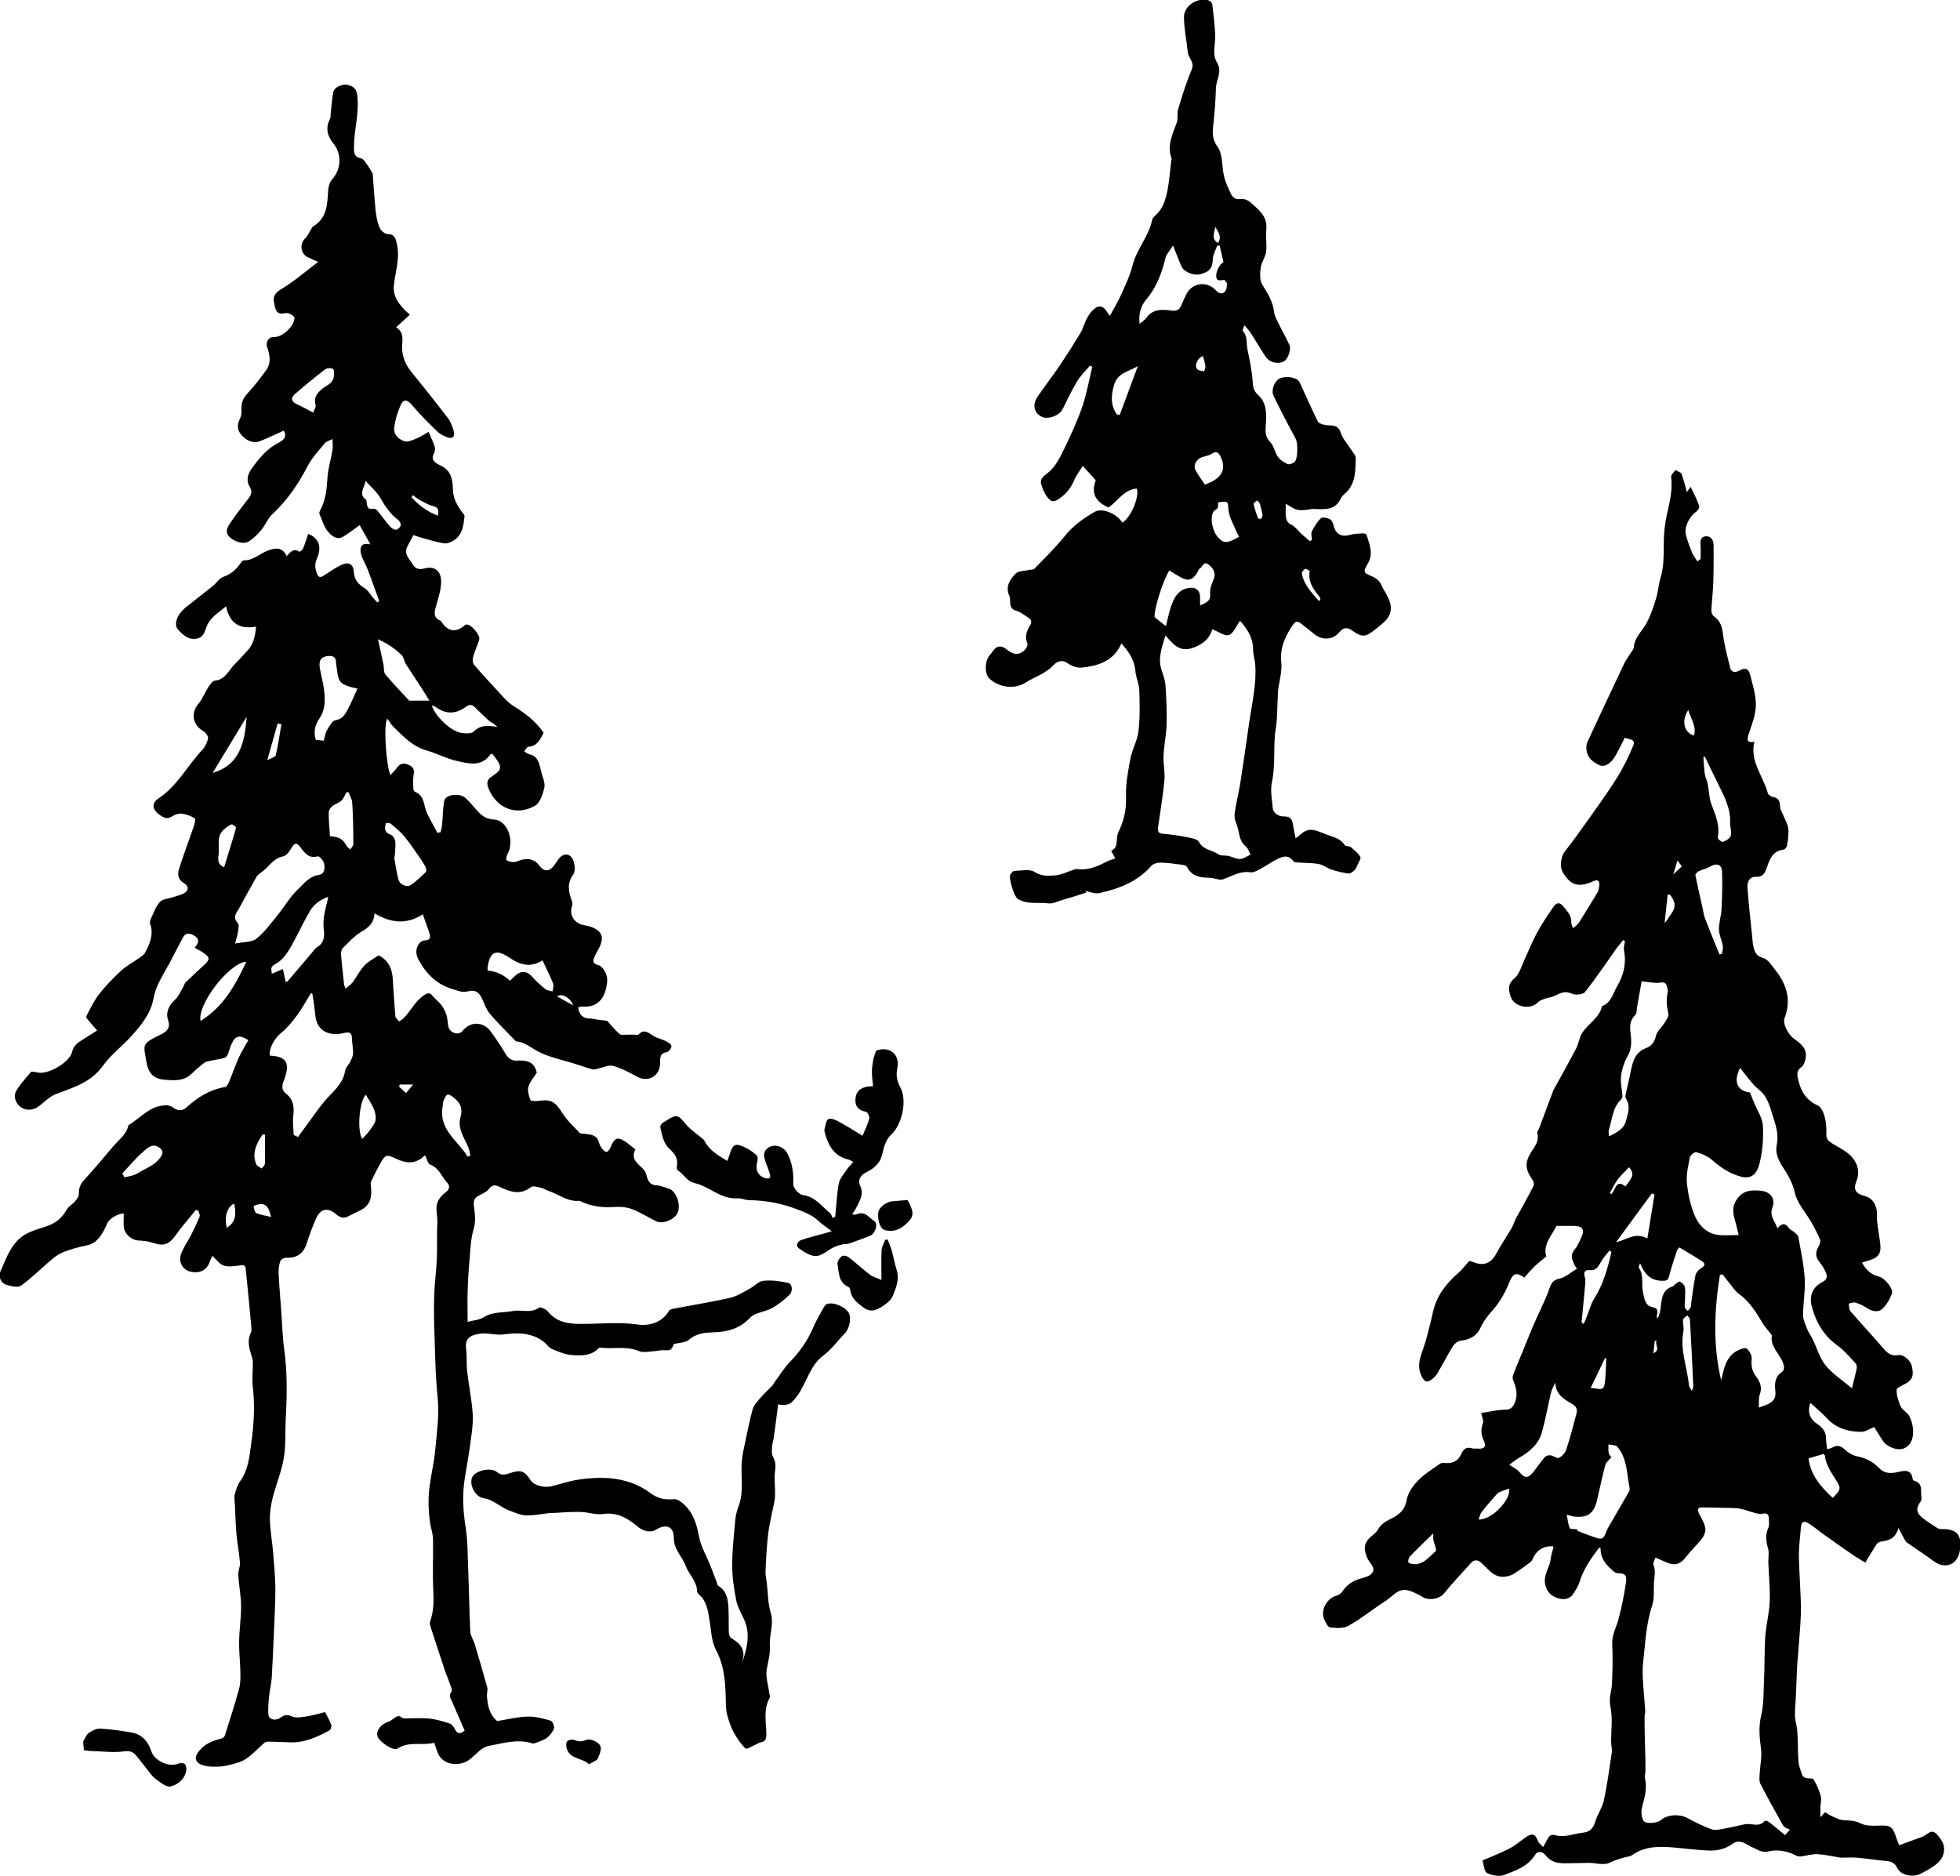 <?xml version="1.0" encoding="UTF-8"?><svg id="_レイヤー_2" xmlns="http://www.w3.org/2000/svg" width="140" height="134" viewBox="0 0 140 134"><defs><style>.cls-1{stroke-width:0px;}</style></defs><g id="_コンテンツ"><path class="cls-1" d="M35.52,122.94c.7-.11,1.43-.3,2.17-.32.54-.02,1.11.14,1.64.29.13.04.29.38.24.54-.07.25-.27.48-.47.66-.18.16-.44.24-.67.33-.13.05-.3.13-.42.09-1.06-.33-2.1,0-3.12.19-.48.09-.88.59-1.3.93-.74.59-1.81.42-2.21-.22-.16-.26-.23-.58-.36-.94-.85.23-1.79-.14-2.63.42-.29.19-1.31-.49-1.43-.89-.11-.38.24-.85.75-1.02.14-.05.27-.13.39-.22.19-.14.37-.31.61-.08.04.04.12.05.19.05.58,0,1.16-.04,1.74.01.51.05,1.01.2,1.49.36.16.05.29.26.38.43.16.3.33.35.68.07-.29-.67-.6-1.36-.89-2.05-.1-.23-.29-.44-.05-.73.08-.1-.06-.4-.13-.6-.1-.3-.23-.58-.33-.88-.35-1.06-.7-2.11-1.04-3.17-.04-.12-.06-.27-.02-.39.25-.71.26-1.43.22-2.18-.06-1.22,0-2.44-.02-3.65,0-.42-.17-.84-.22-1.27-.06-.46-.1-.93-.1-1.39,0-.46.04-.92.11-1.37.11-.79.3-1.58.37-2.38.11-1.24.3-2.47.17-3.74-.17-1.63-.18-3.28-.24-4.92-.03-.83-.03-1.67,0-2.5.03-.8.14-1.6.18-2.4.04-.89-.01-1.79.04-2.68.03-.55-.23-1.13.12-1.65.12-.17.25-.34.41-.45.3-.21.43-.46.17-.74-.4-.43-.58-1.06-1.22-1.29-.16-.06-.22-.4-.36-.67-.68.68-1.36.59-2.09.24-.67-.32-.75-.28-1.11.36-.24.42-.45.85-.66,1.29-.05.11-.01.26,0,.38.07.69-.03,1.3-.73,1.65-.32.16-.63.31-.95.47-.32.16-.57.03-.82-.18-.59-.5-1.1-.4-1.42.3-.26.59-.49,1.2-.68,1.81-.23.7-.71,1.05-1.44,1-.14,0-.39.11-.43.23-.1.27-.14.58-.13.88.04.82.11,1.63.17,2.45.08,1.02.1,2.05.24,3.07.22,1.63.19,3.25.1,4.88-.05.94.02,1.89-.14,2.81-.16.96-.55,1.87-.79,2.82-.13.52-.22,1.08-.2,1.61.02.78.17,1.55.23,2.33.07.85.15,1.71.16,2.57,0,.92-.05,1.85-.09,2.77-.05,1.2-.1,2.4-.17,3.6-.03.44-.15.87-.19,1.32-.04.43-.08.86-.05,1.29.02.35.5.49.84.24.29-.21.5-.26.85-.1.29.13.69.05,1.03,0,.46-.07.92-.21,1.33-.31.19.37.35.63.44.91.04.11-.03.35-.13.4-.89.48-1.81.9-2.86.85-.51-.02-1.01-.04-1.52-.05-.09,0-.2.03-.27.09-.44.38-.83.82-1.31,1.14-.35.24-.81.34-1.23.45-.35.09-.73.12-1.09.11-.3,0-.63-.04-.9-.16-.48-.22-.45-.58-.12-.98.43-.51.98-.73,1.59-.87.09-.02.21-.13.24-.21.35-1.11.71-2.22,1.02-3.35.1-.38.1-.79.09-1.19-.01-.71-.1-1.43-.09-2.14.01-.85.14-1.7.14-2.54,0-.76-.16-1.52-.2-2.28-.02-.28.15-.58.12-.86-.05-.68-.19-1.35-.25-2.03-.06-.7-.08-1.4-.11-2.1-.01-.25-.07-.51-.01-.74.09-.34.2-.69.4-.97.56-.79.65-1.72.77-2.63.19-1.34.28-2.69.12-4.05-.07-.6.01-1.22,0-1.83,0-.15-.06-.29-.1-.44-.16-.53-.32-1.06-.05-1.61.05-.1.06-.23.05-.35-.13-1.41-.26-2.83-.41-4.24-.04-.38-.34-.24-.59-.21-.34.03-.71.09-1.01-.03-.29-.11-.5-.43-.78-.68-.05.1-.14.27-.2.45-.21.59-.73.84-1.4.67-.5-.13-.83-.65-.65-1.22.16-.48.48-.9.71-1.35.22-.44.44-.9.63-1.36.04-.1-.05-.26-.08-.4-.06-.03-.12-.05-.18-.08-.49.61-1.02,1.2-1.47,1.84-.44.62-.84.78-1.57.53-.35-.12-.72-.16-1.09-.18-.47-.02-.99-.47-1.03-.98-.02-.31,0-.63,0-.94-.39-.02-1.02.35-1.17.68-.11.24-.22.49-.36.72-.27.43-.59.78-1.15.88-.54.1-1.07.26-1.58.45-.3.11-.59.3-.84.51-.75.63-1.44,1.33-2.23,1.9-.23.17-.73.05-1.07-.06-.4-.13-.56-.61-.42-.92.47-1.06.83-2.24,2.01-2.79.4-.19.84-.31,1.26-.45.64-.21,1.14-.58,1.47-1.2.12-.23.41-.37.59-.58.13-.16.29-.36.28-.54-.01-.4.1-.7.37-.99.72-.79,1.41-1.61,2.1-2.43.4-.47.94-.83,1.07-1.49.9-.54,1.59-1.47,2.78-1.42.15,0,.33.08.45.18.35.26.67.2.96-.07.78-.71,1.65-1.24,2.71-1.42.1-.02.21-.18.26-.3.25-.59.46-1.2.72-1.79.2-.44.46-.84.69-1.26-.65-.4-.93-.33-1.21.29-.11.24-.16.51-.27.75-.04.1-.15.21-.25.24-.41.1-.82.15-1.23.25-.14.03-.26.14-.38.24-.26.21-.51.43-.75.66-.54.51-1.21.45-1.87.4-.84-.06-1.2-.48-1.34-1.37-.17-1.12-.38-1.17,1-1.84.38-.18.78-.42.57-1.04-.19-.56.04-1.06.5-1.48.26-.24.4-.61.59-.92.06-.1.08-.23.16-.31.43-.41.86-.82,1.3-1.22.46-.42.46-.55-.06-.91-.17-.12-.37-.21-.6-.34.26-.29.42-.61-.04-.87-.29-.17-.58-.24-.78.12-.33.6-.63,1.21-.95,1.81-.28.52-.6,1.03-.85,1.57-.15.32-.25.68-.32,1.03-.22,1.09-.9,1.9-1.6,2.68-.65.71-1.45,1.31-2,2.08-.85,1.19-2.1,1.56-3.36,2.03-.48.18-.85.61-1.28.91-.67.47-1.56.11-1.66-.7-.03-.2.09-.45.21-.62.27-.39.59-.75.96-1.19.08,0,.28.02.47.06.72.18,2.29-.73,2.45-1.47.11-.49.47-.7.84-.93.34-.21.67-.42.95-.6-.24-.28-.49-.55-.72-.84-.04-.05-.08-.14-.05-.19.29-.53.54-1.1.91-1.57.47-.6,1.01-1.15,1.57-1.67.36-.33.81-.57,1.22-.86.18-.13.41-.25.5-.44.33-.64.63-1.3.35-2.06-.04-.11.02-.27.07-.38.19-.4.34-.85.63-1.17.19-.21.59-.23.89-.33.31-.11.65-.16.91-.34.29-.19.22-.5-.06-.66-.44-.25-.5-.63-.37-1.04.32-1,.69-1.98,1.03-2.97.07-.21.17-.59.1-.63-.28-.18-.62-.3-.95-.34-.21-.03-.48.07-.67.19-.29.18-.47.17-.78-.02-.61-.38-.78-.88-.18-1.27,1.34-.9,2.05-2.33,3.11-3.46.21-.22.37-.55.41-.85.02-.15-.21-.42-.39-.52-.72-.43-.84-1.28-.31-1.9.3-.35.46-.8.71-1.19.12-.19.3-.46.48-.48.77-.08.99-.77,1.44-1.2.31-.3.59-.64.89-.95.42-.45.55-1.01.61-1.71-1.12.2-1.88-.17-2.14-1.45-.57.48-1.14.79-1.39,1.44-.14.37-.22.79-.72.87-.6.1-.99-.27-1.33-.66-.26-.29-.13-.85.22-1.24.09-.1.18-.2.28-.29.67-.53,1.34-1.05,2-1.58.26-.21.46-.55.75-.65.57-.19.95-.56,1.26-1.03.04-.07.13-.14.2-.14.69,0,1.16-.51,1.76-.72.51-.18,1-.24,1.3.42.26-.32.5-.59.9-.32.03.02.24-.14.28-.26.14-.33.23-.68.35-1.02.74.3,1,.91.64,1.73-.17.39-.17.7-.02,1.09.13.34.27.31.52.15.41-.26.8-.55,1.24-.75.52-.25.86-.04.89.54.03.58.36.87.8,1.15.22.14.36.42.54.63.1.12.22.24.33.36.05-.03.1-.06.14-.09-.28-.76-.54-1.52-.83-2.27-.15-.4-.41-.77-.49-1.18-.06-.32-.04-.78.69-.6-.32-.57-.56-1-.77-1.38-.44.31-.79.59-1.17.82-.46.28-.85-.07-1.09-.35-.29-.34-.42-.83-.61-1.26-.03-.06,0-.17.03-.23.41-.74.49-1.54.54-2.37.04-.66.25-1.31.36-1.97.04-.22,0-.45,0-.79-.25.13-.46.18-.57.32-.42.52-.9,1.02-1.2,1.6-.67,1.29-1.46,2.46-2.54,3.46-.32.3-.49.76-.77,1.11-.24.29-.53.57-.84.79-.37.26-.95.12-1.39-.24-.39-.33-.23-.69-.03-.99.37-.56.78-1.08,1.19-1.61.25-.32.51-.59.22-1.06-.24-.39-.14-.85.13-1.23.53-.74,1.08-1.44,1.92-1.87.35-.18.67-.43.4-.88-.58.26-1.13.52-1.69.75-.47.19-1-.01-1.4-.52-.26-.34-.23-.7-.04-1.08.09-.18.12-.41.11-.61-.03-.46.08-.83.41-1.18.49-.52.92-1.09,1.34-1.66.38-.52.28-1.11.08-1.67-.13-.36.13-.75.5-.72.56.05,1.48-.8,1.45-1.37,0-.1-.18-.21-.3-.27-.11-.06-.26-.09-.38-.06-.69.16-.7-.4-.78-.78-.09-.41.09-.68.52-.94.89-.53,1.69-1.23,2.63-1.94-.31-.14-.47-.22-.64-.29-.6-.22-.73-.97-.27-1.41.17-.16.26-.4.39-.6.05-.08.09-.19.17-.24,1.01-.6,1.01-1.61,1.07-2.6.02-.27.12-.59.3-.78.63-.71.69-1.77.08-2.53-.44-.54-.59-1.11-.25-1.77.06-.11.03-.25.05-.38.06-.51.09-1.03.19-1.54.07-.35.69-.63,1.09-.49.34.11.56.24.62.75.15,1.26-.24,2.46-.24,3.7,0,.38.02.69.5.78.16.03.3.25.41.4.17.23.3.48.43.69.07.88.12,1.78.21,2.67.04.41.13.83.29,1.21.09.2.37.44.57.44.54,0,.58.39.66.73.23,1.01-.12,1.97-.22,2.96-.08.79.41,1.38.95,1.9.03.03.08.06.2.16-.33.31-.64.59-.99.91.48.29.48.68.44,1.17-.07.73.16,1.42.65,2.01.89,1.1,1.77,2.2,2.63,3.33.21.27.32.63.41.96.09.34-.13.52-.46.39-.26-.1-.53-.23-.73-.42-.61-.59-1.21-1.19-1.76-1.84-.42-.49-.67-.52-.91.09-.19.46-.33.95-.4,1.44-.08.52.3.87.73,1.01.24.08.59-.09.86-.2.3-.12.57-.31.86-.47.13.31.22.48.29.66.11.29.27.54.09.89-.29.54.25.73.55.89.72.37.79,1.02.81,1.67.01.65.31,1.15.67,1.64.07.09.17.19.16.28-.07.62-.13,1.26-.69,1.67-.21.15-.52.3-.76.26-.57-.08-1.13-.27-1.69-.42-.17-.05-.34-.11-.51-.17-.16.29-.29.55-.42.79-.31.56.14.91.37,1.31.19.32.46.39.86.28.79-.21,1.3.26,1.14,1.34-.07.51-.24,1.01-.38,1.51-.1.38-.09.7.34.88.03.01.06.04.08.06.47.75,1.04.82,1.7.26.03-.03.09-.04.14-.04.31,0,.96.77.87,1.07-.13.43-.32.83-.44,1.26-.05.17-.03.43.08.55.48.58.99,1.12,1.5,1.67.23.26.46.52.71.77.2.2.42.4.66.54.8.5,1.54,1.06,2.09,1.87-.24.47-.44.95-1.08,1-.11,0-.21.22-.31.33.11.07.22.17.35.2.57.14.69.46.87,1.26.09.38.3.79.22,1.13-.1.46-.3,1.08-.65,1.29-1.36.78-2.79.18-3.35-1.27-.12-.3-.11-.6.22-.79.09-.05.16-.13.24-.18.46-.26.47-.6.18-.99-.12-.16-.24-.32-.34-.46-.07,0-.13,0-.14.01-.65.95-1.58.67-2.43.48-.74-.17-1.42-.54-2.16-.75-1.01-.29-1.68-1.03-2.39-1.73-.15-.15-.26-.35-.39-.53-.3.36-.09,3.28.21,4.03.18-.2.36-.37.5-.56.22-.31.49-.31.8-.18.29.13.44.31.37.67-.06.33-.04.67-.03,1,0,.09.05.23.12.26.7.27.61.98.85,1.5.23.49.5.95.75,1.43.08-.01.15-.03.23-.04.04-.19.09-.38.11-.57.05-.56.05-1.13.15-1.68.08-.44,1.07-.58,1.49-.22.25.22.47.48.69.73.37.43.69.8,1.38.83.95.05,1.48,1.52.97,2.44-.08.14-.14.42-.08.46.14.1.36.15.54.14.21-.02.41-.14.63-.18.49-.11.89.04,1.19.45.3.42.69.42,1,.02.12-.16.23-.33.35-.49.32-.46.85-.46,1.05.07.12.3.17.78.01,1.01-.48.66-.34,1.27-.09,1.93.04.09.03.22,0,.32-.22.63.14,1.24.82,1.37.26.05.53.1.76.22.53.26.67.65.45,1.2-.1.26-.27.5-.39.76-.13.29-.25.56.23.68.37.09.69.72.64,1.19-.1.94-.5,1.88-1.78,1.77-.09,0-.19.03-.29.05.05.52.35.81.8.8.16,0,.32.05.49.07.27.04.55.07.78.1.27.29.55.65.88.94.11.1.37.04.56.05.16,0,.31,0,.47,0,.11,0,.27.04.33-.01.39-.42.69-.14,1.03.08.28.18.62.24.92.39.16.08.4.24.4.36,0,.15-.2.41-.34.43-.52.08-.47.46-.47.79-.02.92-.84,1.39-1.65.96-.55-.3-1.11-.61-1.71-.77-.32-.09-.73.12-1.09.2-.12.02-.25.08-.36.05-.44-.12-.87-.27-1.31-.41-.89-.28-1.84-.46-2.65-.9-.49-.26-.9-.64-1.49-.69-.05,0-.11-.08-.15-.12-.59-.61-1.19-1.2-1.74-1.84-.23-.27-.37-.63-.51-.96-.2-.48-.45-.82-1.05-.66-.42.12-.79-.06-1.18-.18-1.12-.34-1.85-1.12-2.38-2.1-.19-.36-.22-.82.1-1.18.08-.09.21-.17.32-.17.43,0,.48-.22.36-.56-.14-.41-.29-.82-.46-1.31-1.15.75-2.28.63-3.45-.07-.04.73-.45,1.03-.96,1.33-.49.29-.89.75-1.31,1.16-.1.1-.13.31-.12.46.05.7.14,1.4.21,2.09,0,.08.05.16.11.34.21-.18.4-.3.52-.47.29-.39.5-.84.83-1.18.29-.31.7-.51,1.02-.73,1.15.61.97,1.66,1.06,2.6.05.58.07,1.17.13,1.75.02.13.17.25.27.38.11-.09.24-.16.34-.26.51-.52.81-1.22,1.47-1.64.31-.2.42-.12.61.1.19.23.44.41.61.64.16.22.28.47.36.73.08.27.06.57.14.84.13.43.73.59.99.27.61-.76,1.54-.64,2.02.03.37.51.73,1.04,1.05,1.58.19.32.43.52.8.5.65-.02,1.25,0,1.44.87-.17.27-.47.6-.59.98-.09.28.02.66.13.96.03.08.37.1.56.07.92-.14,1.21.05,1.72.86.33.53.81.96,1.24,1.42.07.07.24.05.36.07.43.05.88.07,1.02.62.04.14.11.29.2.41.09.11.22.26.34.26.09,0,.23-.17.28-.3.13-.33.31-.73.67-.63.4.12.73.48,1.09.73.01,0,.02.04.01.05-.35.71.24,1.01.61,1.42.11.12.17.29.21.45.09.37.24.64.69.67.31.02.61.15.9.24.51.16.86,1.11.63,1.7-.2.5-1.06.86-1.54.63-.57-.28-1.11-.63-1.7-.86-.36-.14-.78-.19-1.17-.17-.9.07-1.75-.01-2.57-.42-.01,0-.03-.02-.05-.01-.84.07-1.48-.47-2.22-.72-.17-.06-.33-.17-.5-.21-.24-.05-.59-.17-.74-.05-.78.62-1.53.31-2.26-.03-.35-.16-.52-.12-.75.17-.17.21-.45.33-.7.46-.32.17-.41.34-.36.75.07.53.15,1.07-.02,1.65-.22.72-.23,1.51-.3,2.28-.07.75-.11,1.5-.13,2.25-.02.65,0,1.3,0,2.09.43-.11.84-.13,1.14-.32.66-.42,1.4-.32,2.1-.45.61-.12,1.26.19,1.86-.24.1-.07.51.11.64.28.63.77,1.45.88,2.37.88,1.34,0,2.67-.15,4.03.04.82.12,1.73-.11,2.25-.98.06-.11.28-.14.44-.17,1.3-.25,2.62-.46,3.91-.75.48-.11.92-.39,1.36-.63.35-.18.67-.55,1.03-.59.58-.06,1.19.02,1.76.15.31.07.36.6.09.86-.36.34-.75.66-1.18.91-.37.21-.81.29-1.22.45-.17.07-.33.18-.45.31-.65.69-1.48.95-2.39.99-.69.03-1.35.04-1.93.54-.24.21-.67.2-1.08.31-.19.46-.19.46-.85.44-.16,0-.33.05-.49.06-.39.02-.83.14-1.16,0-.9-.38-1.83-.13-2.73-.24-.05,0-.12,0-.14.03-.52.56-1.22.54-1.87.5-.5-.03-1-.24-1.47-.44-.23-.1-.38-.36-.59-.52-.87-.66-1.85-.65-2.88-.52-.44.06-.9-.06-1.34-.07-.21,0-.43.03-.64.08-.51.12-.75.42-.68.99.07.55.02,1.11.08,1.65.11.99.32,1.98.39,2.97.05.65-.05,1.33-.14,1.98-.11.89-.28,1.77-.42,2.66-.19,1.18-.13,2.34.06,3.53.15.97.14,1.97.18,2.95.06,1.49.08,2.99.15,4.48.01.3.22.58.31.88.31,1.03.61,2.06.9,3.1.05.2-.03.43-.02.64.05.65.16,1.29.72,1.77ZM22.32,71.01s-.07-.05-.1-.08c-.34.54-.64,1.11-1.02,1.62-.34.46-.72.92-1.16,1.27-.42.34-.85,1.07-.76,1.59,1.14.04,1.43.49,1.07,1.57-.13.37-.37.79.09,1.15.5.39.59.92.51,1.54-.06.46.01.93.03,1.4.1.05.2.1.3.15.2-.27.39-.53.59-.8.44-.59.85-1.21,1.32-1.77.57-.67,1.32-1.2,1.46-2.16.03-.23.26-.42.37-.65.09-.19.19-.4.2-.6.01-.35-.07-.7-.08-1.05,0-.41-.15-.5-.56-.4-1.04.26-1.94-.13-2.05-1.22-.05-.52-.14-1.04-.21-1.56ZM16.8,67.4c.59-.12,1.18-.08,1.52-.35.59-.47,1.05-1.12,1.54-1.72.47-.58.85-1.26,1.39-1.77.44-.41.81-.95,1.51-1.06.46-.07.46-.51.38-.85-.05-.19-.34-.51-.45-.48-.67.19-.95-.29-1.26-.68-.25-.32-.39-.27-.59.05-.15.25-.37.59-.61.63-.74.14-1.05.81-1.6,1.17-.12.08-.25.19-.32.31-.42.74-.82,1.49-1.23,2.23-.18.33-.5.62-.1,1.05.12.12.04.45.01.68-.03.21-.1.41-.2.79ZM20.41,70.14c.05-.02.12-.02.14-.05.61-.71,1.21-1.42,1.81-2.13.09-.1.16-.23.27-.29.5-.29.57-.73.5-1.26-.04-.31-.03-.63.01-.94.07-.44.19-.87.31-1.41-.62.22-1.05.57-1.32,1.03-.52.89-.94,1.85-1.47,2.74-.24.4-.58.82-.97,1.02-.46.23-.27.44-.28.71.33-.14.57-.24.8-.34.06.29.12.58.19.92ZM22.55,52.85c.18.02.35.03.58.06.07-.26.1-.53.23-.75.16-.27.37-.68.6-.71.52-.08.69-.43.88-.78.25-.47.46-.97.69-1.48-1.2-.26-1.36-.42-1.46-1.36-.02-.18-.07-.36-.07-.55-.01-.37-.25-.44-.55-.42-.49.04-.69.29-.61.83.08.51.23,1.02.3,1.53.09.71.12,1.44-.31,2.08-.32.47-.46.96-.27,1.56ZM27,45.66c.15.69.27,1.25.39,1.81.05.24,0,.55.14.71.57.68,1.2,1.33,1.7,1.87h1.44c-.21-.34-.41-.68-.63-1.01-.34-.53-.7-1.05-1.04-1.59-.13-.2-.15-.49-.31-.65-.26-.27-.58-.5-.89-.71-.22-.15-.47-.26-.8-.43ZM28.16,61.29c.08.43.16.99.3,1.54.09.35.59.58.88.39.39-.26.73-.6,1.07-.92.06-.05.04-.23,0-.33-.09-.2-.21-.38-.33-.56-.39-.56-.76-1.13-1.19-1.65-.28-.35-.65-.64-.99-.93-.07-.06-.33-.05-.34-.01-.05.14-.07.32-.04.47.02.1.13.22.23.26.59.21.5.7.48,1.16,0,.15-.03.3-.06.59ZM36.41,70.07c.14-.13.26-.24.38-.36.43-.41.85-.36,1.23.07.28.32.61.61.94.88.13.1.34.11.51.16.02-.19.1-.4.04-.56-.22-.55-.49-1.08-.76-1.66-.84.54-1.6.34-2.36-.19-.95-.65-1.41-.43-1.56.69-.01.08,0,.16,0,.23q.92.08,1.58.72ZM35.53,51.92c-.1-.08-.2-.17-.3-.24-.1-.07-.22-.12-.31-.2-.35-.32-.69-.66-1.04-.99-.21-.21-.4-.15-.62.01-.72.53-1.45.52-2.14,0-.07-.05-.17-.07-.28-.11.26.8,1.36,1.84,2.1,1.96.29.05.72.07.89-.09.51-.5,1.05-.44,1.7-.33ZM24.89,56.57c-.06.02-.11.04-.17.06-.28.6-.29.58-.88.88-.17.09-.36.34-.36.52-.01.57.06,1.15.09,1.71.64.02.96.23,1.18.67.05.11.18.18.27.27.08-.13.22-.26.22-.39,0-.98-.02-1.97-.08-2.95-.02-.27-.18-.52-.28-.78ZM17.59,68.7c-1.23.08-3.53,3.08-3.26,4.23,1.37-.88,2.23-1.99,3.26-4.23ZM22.37,29.47c.05-.15.22-.38.17-.55-.14-.51.09-.81.44-1.12.31-.27.8-.38.86-.89.02-.19.05-.47-.05-.55-.11-.09-.43-.08-.56.02-.72.55-1.43,1.13-2.12,1.73-.39.33-.31.59.17.8.34.15.66.34,1.08.56ZM33.39,82.62c.07-.02.14-.05.21-.07-.05-.19-.07-.39-.14-.57-.29-.7-.8-1.36-.57-2.17.17-.59.02-1.01-.43-1.36-.15-.12-.36-.3-.49-.26-.13.04-.22.3-.3.48-.05.1-.03.23-.05.35-.31,1.67,1.08,2.45,1.78,3.6ZM26.11,34.36c-.11.55-.51.94.03,1.33.05.03.04.15.05.23.04.27.09.5.46.42.09-.02.24.05.3.13.3.37.58.76.89,1.12.1.12.29.25.43.25.12,0,.31-.17.35-.3.03-.11-.07-.32-.18-.4-.57-.42-.93-.98-1.28-1.58-.24-.42-.63-.74-1.04-1.2ZM8.74,83.81c.05.1.09.19.14.29.22-.05.45-.08.67-.16.18-.06.35-.17.52-.27.51-.28,1.05-.5,1.4-1.01.2-.29.19-.51-.13-.71-.48-.3-.82.07-1.09.3-.55.47-1.01,1.04-1.51,1.56ZM17.62,51.2c-.81,1.34-1.63,2.68-2.43,4.01,1.99-.58,2.29-2.24,2.43-4.01ZM25.87,81.36c.18-.2.36-.36.49-.55.18-.27.45-.55.47-.84.06-.68-.37-1.2-.7-1.77-.48.47-.63,2.59-.26,3.16ZM16.01,61.95c.28-.92.58-1.86.85-2.81.02-.06-.25-.28-.32-.25-.21.08-.4.23-.57.39-.5.45-.31,1.05-.34,1.6-.02.38-.2.81.37,1.07ZM18.93,81.05c-.06,0-.11-.01-.17-.02-.43.65-.79,1.32-.46,2.13.05.13.25.21.39.31.08-.11.22-.22.23-.33.02-.7.01-1.39.01-2.09ZM20.09,51.72l-.26-.04c-.24.86-.49,1.72-.74,2.62.24-.13.57-.21.61-.36.18-.73.27-1.48.4-2.22ZM19.36,86.93c-.13-.51-.25-1-.86-.91-.14.02-.38.12-.38.16.02.17.08.43.2.48.33.14.69.18,1.04.27ZM16.73,85.97c-.53.27-.72.96-.53,1.74.57-.38.71-.81.53-1.74ZM31.29,36.84c.06-.39.02-.6-.36-.69-.33-.08-.64-.27-.94-.43-.18-.09-.33-.23-.49-.35-.04.05-.07.1-.11.15.52.55,1.09,1.03,1.91,1.32ZM29.51,77.47h-.96c-.01.05-.03.11-.04.16.16.15.32.3.49.45.17-.2.29-.35.51-.61ZM39.79,71.18c.39.22.75.41,1.15.63-.21-.56-.84-.89-1.15-.63Z"/><path class="cls-1" d="M116.07,52.67c-.2.4-.38.77-.58,1.13-.12.22-.25.45-.43.62-.44.41-.75.38-1.34-.09-.38-.3-.52-.94-.32-1.36.86-1.84,1.72-3.69,2.59-5.52.14-.3.35-.57.52-.85.07-.11.18-.23.19-.35.05-.67.52-1.1.84-1.62.33-.56.54-1.21.74-1.84.16-.49.18-1.02.33-1.51.25-.82.22-1.64.23-2.48,0-.69.08-1.4.23-2.07.2-.88.41-1.74.3-2.66-.02-.15.2-.33.31-.5.15.1.38.16.43.29.16.4.25.83.38,1.29.08-.11.16-.23.27-.38.23.48.45.91.61,1.37.04.11-.1.35-.23.43-.45.29-.86,1.09-.72,1.62.11.44.27.86.44,1.28.09.22.25.42.38.63.08-.06.16-.11.23-.17,0-.31.02-.62,0-.92-.03-.32-.03-.66.35-.7.38-.04.57.26.58.62,0,.87.01,1.73-.02,2.6-.02.7-.11,1.4-.14,2.1,0,.14.08.34.2.41.47.33.58.79.64,1.33.1.78.31,1.54.5,2.31.11.46.49.32.73.19.44-.24.61,0,.7.33.18.72.42,1.45.41,2.17-.01.68-.28,1.36-.5,2.03-.13.4-.2.68.39.59-.33,1.42.64,2.45.96,3.66.03.12.24.26.38.28.41.07.49.33.5.69,0,.19.13.38.21.57.13.33.33.66.37,1,.05.39-.02.8-.08,1.19-.02.12-.15.3-.25.31-.85.1-1.02.79-1.25,1.42-.13.34-.29.53-.69.52-.52-.02-.67.39-.64.78.08,1.18.22,2.35.34,3.53.02.22.03.44.08.65.09.39.18.7.7.84.35.09.62.56.89.89.8,1.02,1.13,2.13.64,3.4-.15.39.24,1.2.74,1.53.74.5.93.95.68,1.64-.04.12-.11.26-.21.33-.39.27-.32.59-.22.98.2.81.58,1.41,1.39,1.77.24.11.41.52.49.82.1.38.13.79.11,1.19-.02.42.2.57.52.76.48.28,1.02.55,1.36.97.35.43.53,1.01.28,1.64-.26.65-.07.91.6,1.09.6.16.88.73.86,1.35-.02.57.11,1.15.19,1.72.06.47.18.98-.26,1.3-.27.2-.64.25-1,.38.27.51.65.88,1.24,1.01.36.08,1.02.86.9,1.19-.15.42-.4.86-.73,1.14-.28.23-.72.14-1.07-.1-.24-.17-.53-.29-.81-.38-.14-.04-.32.04-.48.07.04.18.01.42.12.54.76.88,1.56,1.73,2.32,2.62.3.35.56.61,1.09.52.39-.07.88.38.97.75.17.7.06,1.02-.44,1.29-.23.13-.64.3-.64.45,0,.4.13.83.3,1.19.13.27.5.42.62.69.17.36.28.79.26,1.18-.02.46-.17.94-.7,1.13-.44.16-1.19-.13-1.47-.57-.2-.32-.4-.64-.61-.97-.32.12-.62.34-.92.34-.96,0-1.83-.27-2.51-1.02-.34-.37-.74-.69-1.13-1.05-.23.67-.03,1.16.48,1.5.35.23.64.54.64,1.02,0,.25.05.5.08.8.16-.05.28-.08.39-.14.35-.19.6-.1.89.17.24.23.59.42.91.48.62.13,1.12.4,1.55.86.37.38.86.36,1.33.25.5-.12.94-.19,1.04.5,0,.04.05.11.09.12.68.17.46.75.53,1.19.02.09,0,.22-.05.29-.34.46-.33.79.1,1.15.33.28.71.5,1.07.74.09.06.22.1.33.09,1.1-.02,1.46.41,1.3,1.53-.11.79-.72,1.24-1.45.99-.34-.12-.63-.4-.94-.61-.47-.32-.94-.63-1.4-.96-.08-.06-.14-.17-.19-.27-.12-.21-.23-.43-.41-.76-.19.74-.68.9-1.24.97-.11.01-.24.08-.3.16-.28.43-.54.87-.83,1.34-.33-.21-.66-.39-.97-.61-.68-.47-1.35-.94-2.02-1.42-.34-.24-.66-.52-1.01-.74-.4-.26-.57-.15-.6.3-.04.6-.13,1.2-.14,1.81,0,.7.05,1.39.08,2.09.03.79.09,1.57.06,2.36-.05,1.14-.17,2.29-.25,3.43-.05.75-.06,1.51-.1,2.26-.02.49-.08.97-.07,1.45.01.38.15.75.17,1.13.05.72.03,1.44.08,2.16.03.32.16.64.27.96.03.09.15.18.25.2.19.06.5,0,.56.11.22.36.39.77.51,1.17.07.23,0,.5-.02.75,0,.23,0,.46,0,.78.15-.16.23-.25.34-.36.16.1.3.21.47.28.27.12.54.26.82.29.42.03.82.01,1.24.23.36.18.84.18,1.27.16.85-.04,1.02.05,1.28.87.06.19.14.37.21.53.55-.2,1.06-.39,1.58-.58.03-.01.07-.01.1-.03.24-.13.51-.39.72-.35.22.04.43.34.59.57.38.55.25,1.29-.35,1.75-.35.27-.74.49-1.14.69-.54.27-1.4.09-1.65-.43-.24-.51-.63-.47-1.03-.52-.63-.07-1.25-.16-1.88-.21-.33-.03-.66,0-1.14,0-.43-.07-1.02-.21-1.62-.25-.39-.02-.8.11-1.2.16-.11.01-.24,0-.34-.06-.64-.33-1.33-.46-2.02-.29-.42.1-.69-.12-1.03-.26-.47-.2-.94-.69-1.48-.3-.54.39-1.13.52-1.75.49-.83-.04-1.66-.15-2.49-.22-1.01-.08-2.02-.1-2.91.52-.07.05-.14.09-.22.11-.5.1-.97.24-1.45.47-.4.19-.98,0-1.48,0-.34,0-.68.02-1.02.02-.72-.01-1.48.16-2.04-.55-.18-.23-.54-.4-.76-.04-.52.83-1.39,1.12-2.22,1.44-.34.13-.87.03-1.22-.15-.2-.11-.22-.58-.32-.89.7-.3,1.34-.55,1.94-.86.41-.21.76-.53,1.14-.79.48-.33.69-.25.89.27.06.16.24.28.37.42.18-.32.28-.57.44-.77.06-.08.26-.13.37-.09.71.22,1.37-.1,2.05-.17.42-.04.7-.27.84-.73.15-.54.51-1.02.63-1.56.24-1.13.4-2.29.57-3.44.04-.24-.05-.5-.05-.75,0-.85.12-1.72-.05-2.53-.13-.61.09-1.09.11-1.63.05-.95.06-1.9.02-2.85-.03-.65.3-1.18.45-1.77.23-.85.4-1.72.53-2.6.09-.54-.08-.67-.6-.67-.08,0-.18-.05-.25-.11-.54-.44-.99-.94-.96-1.69-.05,0-.1-.03-.11-.02-.57.76-1.12,1.53-1.4,2.46-.09.28-.26.55-.42.8-.28.45-.73.48-1.16.33-.41-.14-.71-.38-.85-.89-.2-.74.32-1.28.38-1.93.03-.28.13-.54.2-.82-.02-.02-.05-.06-.07-.06q-1.03-.03-1.45.97s-.01.03-.02.05c-.05.12-1.28.96-1.4,1.01-.58.26-1.11.21-1.58-.22-.23-.21-.44-.44-.67-.65-.24-.21-.5-.2-.71.04-.66.72-1.32,1.44-1.94,2.19-.32.39-1.08.52-1.53.23-.29-.18-.6-.33-.93-.44-.77-.26-1.18.4-1.7.73-.9.58-1.73,1.26-2.66,1.78-.35.2-.88.16-1.31.11-.16-.02-.32-.37-.42-.6-.27-.64.21-1.5.88-1.66.16-.04.33-.17.43-.31.33-.51.8-.79,1.37-.94.13-.03.26-.07.38-.12.5-.2.59-.53.27-.94-.13-.17-.25-.36-.32-.56-.22-.62-.08-1.04.44-1.44.15-.12.31-.26.4-.42.19-.36.48-.54.85-.73.55-.27,1.06-.59,1.19-1.35.08-.5.43-1.02.8-1.4.45-.47,1.03-.82,1.57-1.21.09-.06.23-.09.33-.07.56.07.99-.12,1.21-.64.16-.38.38-.52.78-.4.12.04.27,0,.4.02.44.04.63-.14.44-.53-.21-.44-.25-.84-.07-1.3.06-.15-.06-.38-.13-.71.57-.09,1.13-.23,1.7-.24.38,0,.54-.15.68-.45.25-.55.15-1.07-.08-1.6-.05-.12-.07-.28-.03-.4.21-.57.45-1.13.69-1.7.26-.63.5-1.26.77-1.88.34-.78.72-1.54,1.04-2.33.17-.43.19-.87.81-1,.44-.09.83-.46,1.27-.72-.02-.02-.1-.09-.14-.18-.18-.37-.4-.73-.05-1.16.21-.25.35-.57.49-.88.27-.57.09-.83-.55-.83-.4,0-.8,0-1.22,0-.35.71-.99,1.33-.73,2.18-.29.25-.58.46-.83.71-.26.25-.5.53-.74.8-.58-.4-.81-.32-1.08.36-.3.77-.71,1.46-1.27,2.08-.3.33-.58.71-.76,1.11-.29.64-.78.88-1.43.96-.2.02-.44.2-.55.38-.4.64-.74,1.31-1.12,1.96-.1.17-.26.32-.41.43-.36.26-.51.16-.71-.22-.31-.62-.18-1.16.04-1.78.33-.92.55-1.88.77-2.83.26-1.18.96-2.04,1.84-2.81.25-.22.45-.49.74-.82.02,0,.19.03.33.09.7.28,1.23.07,1.59-.59.34-.63.74-1.22,1.1-1.83.12-.2.19-.42.28-.63.06-.12.12-.24.19-.35.37-.68.76-1.36,1.11-2.06.06-.11,0-.33-.09-.45-.51-.74-.55-1.23-.07-1.97.26-.41.57-.79.43-1.33-.03-.1.08-.25.13-.37.32-.85.64-1.71.96-2.56.02-.05.03-.1.05-.14.54-.99,1.1-1.97,1.62-2.97.19-.36.23-.8.45-1.14.42-.67,1.23-1.06,1.41-1.91.66-.23.77-.89,1.07-1.4.48-.81.68-1.66.5-2.6-.04-.2.04-.42.07-.62l-.12-.1c-.15.19-.32.37-.46.56-.75,1.05-1.47,2.14-2.27,3.15-.15.19-.7.24-.95.12-.47-.22-.79-.06-1.18.14-.22.12-.5.13-.74.22-.17.06-.37.13-.5.26-.55.57-1.71.34-1.95-.42-.14-.45-.24-.87.27-1.29.36-.3.5-.87.72-1.33.22-.46.4-.93.62-1.38.19-.4.4-.79.63-1.16.27-.44.55-.86.85-1.28.2-.28.44-.29.66-.01.28.35.63.67.58,1.18,0,.1.07.21.14.4.16-.16.32-.26.41-.4.46-.72.9-1.45,1.34-2.18.07-.12.09-.29.11-.43.05-.4-.09-.5-.45-.34-1.05.47-1.64.27-2.18-.71-.21-.38-.09-1.09.17-1.42.5-.64.98-1.3,1.45-1.96.75-1.07,1.53-2.12,2.22-3.22.48-.75.88-1.56,1.22-2.39.19-.46-.28-.45-.55-.53ZM127.49,131.11c.13-.15.24-.28.36-.41-.12-.06-.24-.1-.35-.17-.08-.05-.15-.14-.19-.22-.53-.96-1.07-1.92-1.57-2.89-.1-.2-.06-.47-.05-.71.03-.59.17-1.19.1-1.76-.11-.82-.19-1.58.01-2.42.21-.89.16-1.85.21-2.78.03-.6.02-1.2.04-1.8.01-.45.02-.9.07-1.35.08-.75.27-1.49.29-2.24.03-.92-.07-1.84-.1-2.76-.01-.33.07-.69-.02-.99-.15-.51-.21-.97.02-1.47.08-.18.04-.43.04-.65,0-.31-.13-.44-.48-.36-.21.05-.45-.04-.67-.1-.32-.08-.63-.22-.96-.27-.37-.05-.76-.04-1.13-.05-.51-.01-1.03-.03-1.54-.03-.35,0-.33.2-.21.44.16.32.37.64.44.99.05.23-.05.55-.2.75-.37.49-.82.9-1.19,1.38-.36.46-.73.62-1.29.4-.28-.11-.54-.24-.88-.38-.06.2-.18.38-.14.5.18.44.07.87.04,1.3-.03.55.04,1.14-.13,1.64-.45,1.34-.49,2.74-.65,4.12-.04.38-.03.77-.01,1.15.04.76.12,1.52.17,2.29,0,.1-.05.2-.05.3,0,.2,0,.39,0,.59,0,.51.02,1.02.03,1.53,0,.34.03.69.03,1.03,0,.28,0,.55,0,.83,0,.16-.07.34-.03.49.17.73-.04,1.41-.22,2.11-.07.28-.03.67.11.92.14.25.99.17,1.22-.03.5-.43,1.36-.47,1.94-.15.55.3,1.12.58,1.7.79.24.09.55.02.83-.03.52-.09,1.03-.22,1.55-.33.47-.09,1.01.25,1.42-.23.03-.04.22,0,.3.07.37.28.73.59,1.17.95ZM125,78.05c.11.27.2.48.28.69.23.56.61,1.11.64,1.68.05.89-.02,1.82-.24,2.69-.18.73-.56,1.14-1.33.94-.84-.22-1.48-.68-2.11-1.23-.3-.25-.7-.41-1.08-.52-.11-.03-.42.21-.45.36-.12.6-.27,1.22-.22,1.82.08.8.25,1.61.56,2.35.27.66.8,1.23,1.57,1.37.48.08.99.02,1.57.02-.06-.27-.12-.5-.18-.74-.14-.57-.39-1.11,0-1.73.45-.73,1.07-.76,1.78-.69.67.07,1.05.57.81,1.2-.23.59.17.95.36,1.48.34-.4.58-.37.82-.01.07.11.24.17.35.26.12.11.3.23.32.36.18,1,.4,2,.46,3.01.05.85-.12,1.71-.12,2.57,0,.34.17.69.3,1.02.1.25.26.46.38.7.31.63.5,1.35.93,1.88.48.6,1.17,1.04,1.88,1.64.14-.59.27-1.03.35-1.48.02-.11-.05-.28-.14-.36-.39-.41-.75-.86-1.21-1.19-1-.71-1.57-1.67-1.87-2.83-.19-.74.05-1.36.75-1.72.31-.16.39-.37.27-.66-.1-.24-.23-.49-.4-.69-.36-.43-.4-.73-.12-1.22.07-.13.14-.33.1-.45-.17-.42-.38-.83-.61-1.23-.4-.71-1.02-1.36-1.19-2.12-.16-.71-.48-1.27-.85-1.83-.33-.5-.57-1.01-.45-1.6.16-.76-.07-1.42-.3-2.14-.22-.69-.37-1.33-.98-1.82-.51-.41-.88-1-1.34-1.54-.51.98-.18,1.66.72,1.75ZM122.94,98.59c.03-.13.07-.27.1-.4.15-.69.38-1.34,1.04-1.7.21-.12.57-.25.69-.15.2.15.38.5.35.74-.05.49.03.88.33,1.27.28.37.43.77.25,1.26-.1.26-.05.58-.07.94.23-.09.31-.11.39-.14.5-.19.87-.38.79-1.08-.05-.41-.06-.97.44-1.3.21-.14.22-.38.11-.67-.24-.66-.92-1.14-.8-1.95,0-.06-.08-.14-.13-.2-.17-.22-.37-.42-.51-.66-.47-.79-.94-1.57-1.71-2.12-.25-.18-.43-.46-.63-.71-.19-.23-.36-.46-.54-.69-.06.01-.12.03-.19.04-.4,2.5-.51,5,.09,7.53ZM117.26,70.09c-.1.57-.21,1.22-.33,1.87-.03.19-.01.44-.12.54-.41.39-.4.84-.34,1.35.07.54.09,1.08-.22,1.61-.24.42-.4.93-.46,1.41-.06.47.07.95.1,1.43,0,.09-.06.2-.12.26-.6.59-.61,1.41-.85,2.15-.04.11,0,.25,0,.46.58-.26,1.07-.55,1.21-1.06.14-.52.37-1.1,0-1.65-.04-.06-.03-.17-.02-.24.12-.58.27-1.15.38-1.73.14-.69.32-1.33,1.08-1.62.38-.14.61-.42.71-.87.07-.34.42-.61.61-.93.12-.2.32-.46.28-.64-.12-.53-.17-1.05-.04-1.58.02-.09-.02-.2-.04-.3-.06-.28-.15-.42-.51-.36-.38.06-.78-.04-1.32-.09ZM112.66,109.26s0,.06.01.09c.31.12.61.25.92.35.28.09.64.28.85.18.21-.1.28-.5.43-.76.49-.86,1-1.71,1.49-2.57.04-.07.05-.16.04-.24-.2-1.01-.16-2.11-.87-2.96-.12-.14-.42-.12-.64-.17,0,.21-.02.42.02.62.03.13.15.23.19.29-.18.22-.38.36-.43.54-.22.82-.39,1.65-.58,2.47-.23,1.02-.67,1.34-1.67,1.23-.12-.01-.24-.06-.51-.13.08.39.09.7.22.96.04.09.35.06.54.08ZM107.82,104.64c.33.23.56.32.69.49.39.48.63.5,1.03,0,.27-.34.51-.7.79-1.03.08-.1.27-.16.4-.15.22.03.47.25.62.19.22-.1.44-.35.52-.58.28-.84.5-1.7.73-2.56.08-.3.03-.52-.29-.7-.58-.34-1.2-.69-1.21-1.53-.14.24-.25.46-.31.7-.22.93-.39,1.88-.64,2.8-.23.87-.87,1.43-1.64,1.86-.24.14-.45.32-.71.51ZM117.14,90.24c-.03.11-.11.26-.07.33.37.55.15,1.18.29,1.75.11.44.11.97.74,1.07.25.04.35.23.26.5-.03.09,0,.2,0,.3.15-.14.16-.3.2-.45.17-.69-.01-1.57.95-1.86.05-.02.08-.11.14-.14.11-.08.28-.22.34-.19.15.07.32.23.35.37.06.27.02.56.02.85,0,.2-.04.4-.02.6.01.1.14.19.21.28.07-.08.15-.16.2-.25.04-.07.03-.16.04-.25.1-.69.18-1.39.32-2.07.04-.18.22-.38.39-.48.29-.17.34-.33.06-.52-.52-.33-1.05-.64-1.6-.97-.05.05-.14.12-.17.2-.2.61-.41,1.22-.57,1.85-.06.25-.14.32-.39.33-.82.02-1.29-.33-1.68-1.24ZM122.82,68.17c.06,0,.11-.02.17-.02.03-.19.1-.39.07-.57-.07-.4-.27-.8-.28-1.2,0-.49.17-.98.19-1.47.04-.9.07-1.8.03-2.69-.03-.49-.41-.58-.84-.32-.25.15-.55.2-.81.33-.11.05-.26.2-.25.28.15.78.34,1.56.51,2.34.06.25.08.52.18.76.33.86.68,1.71,1.03,2.57ZM121.78,54.05s-.08.02-.11.03c.03.4.04.8.1,1.2.03.24.16.47.21.71.09.47.09.98.25,1.42.29.79.65,1.54.46,2.42-.02.08.29.34.36.31.22-.08.52-.24.57-.43.08-.31-.05-.65-.04-.98.03-1.06-.47-1.94-.91-2.84-.3-.61-.6-1.22-.89-1.83ZM115.12,89.44c-.05-.04-.11-.08-.16-.11-.19.25-.41.48-.57.75-.21.34-.33.71-.87.65-.3-.03-.43.14-.32.49.08.25.02.55,0,.83-.07.8-.15,1.59-.23,2.39,0,.03.06.06.15.14.09-.22.18-.41.25-.6.16-.4.26-.84.49-1.2.66-1.03.97-2.17,1.24-3.34ZM117.67,88.46c.18-1.11.35-2.13.51-3.14-.06-.02-.13-.04-.19-.07-.83,1.13-1.66,2.25-2.56,3.49.81-.2,1.38-.74,2.24-.27ZM130.91,107c.59-.6.63-.68.19-1.35-.35-.53-.68-1.06-.76-1.7,0-.02-.05-.04-.1-.09-.32.1-.67.2-1.06.32.15,1.19.88,2.04,1.73,2.82ZM120.85,99.35c.06-.18.1-.24.1-.3-.07-1.59-.15-3.19-.24-4.78,0-.11-.12-.21-.18-.31-.11.1-.3.19-.31.31-.03.28.08.58.02.85-.25,1.32.28,2.56.4,3.84,0,.1.1.2.21.4ZM102.38,109.53c-.61.59-1.15,1.11-1.67,1.65-.09.09-.13.27-.12.4,0,.05.18.13.28.14.78.12,1.19-.51,1.68-.91.1-.08-.12-.54-.17-.83-.02-.12,0-.26,0-.46ZM105.61,108.54c.98.06,2.41-1.54,2.16-2.2-.23.08-.44.15-.65.24-.07.03-.14.08-.2.14-.37.42-.74.84-1.09,1.29-.11.14-.14.34-.22.53ZM113.62,99.15c.48,0,.91.27.99-.25.1-.62.09-1.25.12-1.88-.03,0-.06,0-.09,0-.32.67-.65,1.34-1.02,2.12ZM116.36,83.38c-.29.31-.57.56-.8.86-.22.3-.39.65-.57.98.03.03.07.05.1.08.31-.26.31-1.12,1.01-.55.58-.72.63-.94.26-1.37ZM120.59,50.72c-.53.79-.27,1.65.41,1.82.19-.65-.21-1.15-.41-1.82ZM119.28,63.91c-.05,0-.11,0-.16,0-.07.67-.15,1.34-.22,2.02.2-.19.3-.42.45-.62.36-.48.36-.86-.06-1.39ZM118.1,96.67c.54-.26.08-.6.23-.89-.04,0-.09,0-.13-.01-.03.3-.07.6-.1.9ZM119.52,62.46c.25-.23.41-.38.61-.57-.07-.1-.16-.22-.31-.42-.11.36-.18.6-.3.99Z"/><path class="cls-1" d="M77.63,63.74c-.2.07-.4.14-.6.2-.35.11-.7.22-1.06.32-.36.1-.74.31-1.08.27-.73-.1-1.52.11-2.21-.33-.24-.16-.66-1.49-.51-1.73.07-.11.19-.26.29-.26.49-.01,1.08-.15,1.43.07.51.33,1,.29,1.49.25.44-.04.87-.26,1.31-.4.06-.02.13-.06.19-.05.76.1,1.43-.14,2.08-.49.2-.11.43-.17.7-.27-.09-.17-.17-.33-.29-.54.58-.26.3-.88.5-1.3.41-.84.6-1.65.56-2.6-.03-.9.15-1.83.32-2.72.13-.65.49-1.27.57-1.92.11-.97.09-1.96.06-2.93-.02-.46-.24-.91-.28-1.37-.06-.76-.43-1.34-1-1.98-.05.11-.09.2-.14.29-.6,1.05-1.63,1.33-2.71,1.44-.33.03-.73-.13-1.02-.33-.44-.29-.79-.06-1.01.18-.56.6-1.33.81-1.98,1.23-.79.5-1.92.33-2.58-.31-.31-.3-.34-1.11-.04-1.56.08-.13.2-.23.28-.36q.42-.64,1.03-.13c.49.41.93.4,1.33-.05.09-.1.16-.3.12-.4-.19-.47-.06-.88.19-1.27.17-.27.08-.44-.15-.59-.27-.17-.53-.39-.83-.47-.4-.11-.43-.36-.44-.68,0-.13,0-.28-.06-.4-.3-.66.06-1.17.46-1.58.2-.2.63-.18.96-.26.12-.03.3,0,.37-.08.74-.76,1.5-1.5,2.16-2.32.6-.75,1.35-1.29,2.16-1.75.54-.31,1.57.14,1.97.77.59-.34,1.21-1.77,1.04-2.43-.93.07-1.36.89-2.03,1.35q-1.43-.6-.91-1.94c-.31-.34-.6-.67-.93-1.03-.21.35-.47.68-.63,1.06-.18.42-.42.77-.78,1.07-.29.24-.64.53-.91.32-.31-.24-.5-.68-.63-1.07-.17-.49.21-.67.56-.97.48-.42.79-1.06,1.08-1.66.47-.98.93-1.97,1.28-2.99.31-.92.48-1.89.71-2.84-.06-.03-.11-.05-.17-.08-.31.37-.67.71-.92,1.13-.38.63-.69,1.31-1.03,1.98-.24.48-1.09.78-1.54.52-.54-.31-.63-.87-.21-1.47.51-.74,1.06-1.45,1.56-2.19.51-.76,1-1.53,1.47-2.31.17-.28.24-.61.39-.9.13-.26.28-.52.48-.72.43-.41.76-.34,1.06.18.03.05.08.1.17.22.29-.54.59-1.03.82-1.55.3-.67.62-1.35.8-2.06.29-1.17,1.17-2.07,1.4-3.26.03-.13.17-.25.28-.35.52-.48.69-1.14.82-1.79.12-.65.17-1.32.25-1.98,0-.08.05-.18.03-.25-.34-.93.08-1.74.38-2.58.1-.28,0-.64.09-.93.29-.95.58-1.92.97-2.83.23-.55-.24-.82-.28-1.25-.08-.84-.27-1.68-.27-2.51,0-.81.94-1.41,1.74-1.2.11.03.26.18.28.29.09.73.18,1.46.21,2.19.03.66-.24,1.36.13,1.97.4.66-.07,1.23-.08,1.85-.02.78-.08,1.57-.16,2.35-.07.64-.18,1.18.28,1.82.39.54.29,1.42.47,2.13.1.43.3.84.49,1.24.13.26.33.41.69.36.22-.03.52.07.69.23.57.52,1.24.98,1.14,1.93-.06.53.05,1.07-.01,1.59-.05.39-.33.75-.39,1.15-.05.4-.08.9.11,1.21.4.63.76,1.22.85,1.98.04.32.24.62.38.92.23.48.5.94.72,1.43.14.31-.14,1.03-.41,1.16-.44.22-1.03.08-1.32-.37-.37-.56-.7-1.14-1.07-1.7-.1-.16-.25-.3-.43-.52-.06.21-.15.37-.11.41.36.38.24.87.33,1.3.15.75.32,1.5.37,2.25.02.4.07.73.36.99.7.62.63,1.45.58,2.24-.03.44-.04.79.31,1.15.27.27.33.74.56,1.06.16.23.43.4.69.52.12.05.37-.04.49-.14.26-.22.25-1.37.09-1.67-.55-1.01-1.08-2.03-1.58-3.06-.19-.39.04-.99.37-1.21.33-.21,1.08-.17,1.37.09.08.07.14.18.18.28.41.89.81,1.79,1.24,2.67.06.12.28.19.44.23.19.05.4.04.6.06.35.03.5.22.62.57.15.42.48.77.73,1.16.12.2.33.41.32.6-.03.91.01,1.87-.8,2.55-.11.1-.22.22-.28.35-.39.81-1.11.76-1.83.73-.07,0-.13,0-.2,0-1.03.15-1.06.15-1.89-.38,0,.31-.02.6,0,.89.03.26.11.48.41.62.27.13.46.42.69.63.2.19.42.36.63.54.05-.04.1-.07.14-.11,0-.19-.09-.42-.01-.58.17-.34.38-.69.65-.95.1-.1.44-.03.63.06.13.06.23.26.27.42.13.64.55.89,1.17.71.3-.09.62-.09.93-.11.09,0,.24.05.26.11.21.67.51,1.33.1,2.03-.37.63-.33.67.31.94.25.1.52.32.62.55.29.66.87,1.25.66,2.05-.06.23-.23.46-.41.63-.35.32-.73.64-1.14.89-.44.26-.85-.03-1.18-.27-.39-.27-.65-.17-.91.14-.47.55-1.22.59-1.8.11-.31-.26-.63-.49-.95-.75-.25-.2-.41-.12-.57.12-.54.8-.93,1.62-.82,2.66.07.66-.15,1.35-.23,2.03-.03.23-.01.46-.03.69-.04.66-.02,1.33-.13,1.98-.21,1.29,0,2.59-.28,3.88-.12.56,0,1.17.05,1.75.03.49.44.68.8.68.46,0,.59.18.65.56.05.31.12.62.19,1,.17-.13.31-.23.44-.34.55-.48,1.11-.19,1.63.02.51.21,1.11.28,1.45.82.06.09.31.04.42.13.26.21.52.43.69.7.06.1-.11.36-.19.54-.06.14-.11.29-.21.39-.12.12-.3.27-.43.26-.4-.05-.81-.15-1.2-.27-.33-.11-.62-.35-.95-.41-.49-.09-1-.07-1.49-.11-.11,0-.27-.02-.32-.09-.3-.45-.7-.37-1.07-.19-.46.22-.87.52-1.32.76-.21.11-.47.26-.68.22-.71-.11-1.28.26-1.89.48-.1.04-.21.06-.32.04-.24-.03-.48-.13-.72-.13-.67,0-1.26-.11-1.6-.78-.04-.08-.19-.13-.29-.14-.54-.07-1.08-.15-1.62-.16-.21,0-.5.08-.64.24-.99,1.13-2.31,1.63-3.72,1.94-.3.06-.65-.09-.97-.15,0,.03.02.05.03.08ZM83.25,45.38c-.26.88-.58,1.68-.26,2.55.12.34.24.71.26,1.07.06.91.11,1.83.08,2.75-.02.74-.19,1.48-.22,2.22-.03.6.12,1.2.06,1.8-.1,1.06-.28,2.12-.43,3.18-.08.54-.01.59.53.63.55.04,1.11.14,1.65.25.26.05.63.13.72.31.3.58.94.57,1.38.88.17.12.44.08.67.11.29.05.58.23.87.23.25,0,.51-.2.76-.31-.1-.19-.16-.44-.32-.57-.56-.44-.45-1.14-.71-1.7-.1-.22-.13-.5-.09-.74.1-.7.28-1.39.39-2.09.23-1.45.43-2.9.64-4.35.2-1.37.53-2.72.43-4.12-.03-.36-.15-.71-.15-1.07-.01-.85-.41-1.49-.94-2.06-.28.38-.47.91-.79,1.01-.31.1-.76-.25-1.19-.41-.18.66-.69,1.11-1.45,1.35-.91.29-1.38-.32-1.89-.91ZM81.39,23.14c.22-.19.38-.28.49-.43.47-.67,1.15-.61,1.83-.52.35.04.54-.07.67-.38.11-.26.22-.51.34-.76.4-.85,1.48-1.02,2.13-.31.21.23.44.3.65.09.12-.12.13-.37.14-.56,0-.09-.12-.19-.19-.28-.21.05-.46.06-.52-.05-.19-.29.11-1.03.46-1.21-.09-.39-.18-.78-.27-1.18h-.18c-.1.29-.28.59-.3.9-.04.71-.2.95-.91,1.14-.43.11-1.13-.14-1.32-.53-.21-.44-.37-.9-.62-1.52-.23.37-.48.62-.55.91-.26,1.08-.64,2.08-1.37,2.95-.38.45-.56,1.02-.47,1.74ZM83.27,44.76c.12-.46.21-.94.36-1.39.22-.67.53-1.28,1.34-1.38.47-.06.76.22.75.68,0,.17,0,.35,0,.58.43-.2.77-.3.72-.84-.03-.33.1-.69.24-1.01.16-.39.07-.75-.35-1.07-.38-.28-.43.18-.63.28-.09.04-.12.19-.18.29-.34.55-.65.64-1.22.32-.26-.15-.52-.31-.78-.47-.49.79-1.11,2.87-1.05,3.33.31.25.55.45.82.66ZM87.02,35.88c-.02.16,0,.31-.06.42-.05.1-.22.14-.28.24-.28.45-.08,1.45.37,1.9.38.39.62.38,1.46-.1-.09-.17-.19-.34-.26-.52-.18-.44-.44-.88-.49-1.34-.07-.68,0-.69-.72-.6ZM86.06,34.62c.17-.07.32-.13.47-.2.83-.42,1.04-1.02.64-1.83-.13-.26-.28-.39-.59-.19-.2.13-.46.18-.7.25-.42.13-.68.6-.48.94.19.34.42.67.66,1.03ZM81.28,26.14c-.63.42-1.45.45-1.71,1.38-.23.8-.23,1.43.2,2.08.07.01.14.03.21.04.43-1.17.86-2.33,1.3-3.5ZM94.19,42.93s.08-.04.12-.07c0-.06,0-.14-.03-.19-.44-.55-.87-1.09-.73-1.87,0-.04-.26-.19-.33-.16-.11.05-.25.24-.23.34.15.81.71,1.35,1.21,1.94ZM85.94,25.44c-.4.09-.66.7-.42.94.11.11.32.1.49.15.03-.13.11-.26.09-.38-.03-.24-.11-.47-.17-.71ZM89.79,35.75c-.11.1-.26.19-.25.24.08.35.19.68.31,1.02.01.04.18.07.22.04.06-.05.12-.16.11-.24-.04-.28-.11-.55-.19-.82-.02-.08-.11-.14-.2-.24ZM87,17.36c.28-.43.06-.74-.2-1.16-.05.46-.31.84.2,1.16Z"/><path class="cls-1" d="M53.04,118.68c.33-.97.55-1.93.15-2.9-.2-.49-.5-.95-.6-1.45-.17-.84-.29-1.71-.29-2.56,0-1.09.13-2.19.23-3.28.03-.33.14-.65.25-.97.36-1,.13-2.02.2-3.03.03-.51.15-1.02.26-1.53.16-.77.31-1.53.52-2.29.07-.26.28-.5.47-.72.3-.35.64-.66.95-.99.07-.07.1-.17.16-.25.36-.48.67-1,1.08-1.42.71-.73,1.27-1.53,1.67-2.47.21-.5.5-.97.76-1.45.05-.08.12-.17.2-.21.43-.19,1.32.17,1.58.63.2.35.04,1.12-.28,1.45-.51.52-.95,1.15-1.53,1.58-.97.72-1.17,1.88-1.81,2.79-.47.66-.66.84-1.43.71-.1.79-.2,1.58-.31,2.37-.03.21-.11.42-.12.63-.01.25-.05.54.06.73.19.35.21.66.15,1.05-.07.45,0,.93,0,1.39,0,.23.01.46-.03.68-.15.8-.36,1.59-.46,2.4-.11.89-.15,1.79-.19,2.69-.01.26.06.53.09.8.09.71.07,1.46.28,2.13.25.82-.11,1.57-.06,2.34.04.6-.12,1.14-.22,1.7-.1.53.1,1.12.17,1.68.02.13.09.28.04.37-.47.84-.25,1.74-.24,2.61,0,.33-.06.51-.4.57-.11.02-.22.09-.32.14-.26.11-.68.38-.77.3-.34-.33-.62-.75-.85-1.17-.2-.37-.33-.78-.45-1.19-.07-.25-.09-.52-.1-.79-.03-1.33-.04-2.64-.71-3.89-.33-.62-.34-1.42-.46-2.14-.11-.67-.2-1.35-.76-1.83-.07-.06-.13-.17-.13-.26-.03-.7-.58-1.16-.8-1.75-.25-.69-.86-1.19-.86-2.01,0-.84-.55-1.05-1.29-.59-.37.23-.92.08-1.24-.19-.72-.6-1.48-1.09-2.51-.94-.48.07-.99-.1-1.48-.14-.29-.02-.58,0-.87,0-.37.01-.73.04-1.09.06-.15,0-.3,0-.45.02-.55.06-1.09.18-1.63.16-.39-.01-.79-.2-1.17-.34-.65-.23-1.13-.78-1.86-.89-.62-.09-1.06-1.01-.8-1.52.23-.45,1.33-.71,1.75-.35.29.24.54.21.84.11.88-.3,1.11-.23,1.61.53.21.31.94.51,1.45.38.63-.16,1.26-.37,1.9-.47,1.81-.27,3.61-.19,5.13.93.58.43,1.06.52,1.72.46.3-.02.69.32.93.59.53.6.72,1.35.87,2.13.14.7.53,1.35.8,2.02.16.4.3.81.46,1.22.03.08.04.19.1.22.68.43.72,1.12.74,1.82.02.52,0,1.03.02,1.55,0,.13.08.32.18.38.62.37,1.04.81.79,1.63Z"/><path class="cls-1" d="M51.95,82.94c.08-.23.14-.4.2-.57.21-.63.38-.72,1-.44.33.15.64.36.9.6.1.09.07.37.02.55-.12.5.08.92.56,1.07.28.09.46.02.36-.3-.12-.4-.3-.78-.4-1.18-.04-.15,0-.39.1-.51.41-.53,1.25-.36,1.56.25.36.69.44,1.4.41,2.18-.01.26.41.74.67.77.9.12,1.36.8,1.96,1.3.09.08.13.23.19.35.06-.04.12-.07.18-.11.08-.79.11-1.6.26-2.38.07-.35.36-.66.57-.98.12-.18.28-.33.46-.54-.18-.09-.28-.16-.38-.18-.99-.24-1.4-.99-1.65-1.88-.03-.09-.04-.21-.02-.3.07-.25.1-.61.27-.7.16-.09.5.05.72.17.56.3,1.09.64,1.72,1.02.19-.46.38-.83.48-1.23.04-.14-.13-.47-.25-.49-.51-.09-.76-.37-.74-.85.02-.58.34-.87.92-.95.08-.01.16-.01.34-.02-.03-.36-.08-.69-.08-1.03,0-.28.04-.56.09-.83.04-.22.13-.44.21-.68.96-.35,1.72.25,1.51,1.28-.1.5-.02.9.22,1.34.51.94.12,2.7-.68,3.41-.2.17-.33.45-.43.7-.15.38-.17.84-.38,1.17-.19.31-.53.59-.87.75-.47.21-.71.57-.5,1.03.29.63-.09,1.12-.34,1.64-.05.11-.14.21-.25.36.14.02.24.06.29.03.6-.31.92.21,1.3.47.29.2.08.89-.3,1.04-.51.21-1.02.39-1.54.57-.13.05-.29.01-.43.05-.22.05-.44.11-.64.21-.42.21-.82.6-1.24.62-.4.02-.86-.28-1.23-.54-.27-.19-.1-.51.16-.6.56-.2,1.15-.33,1.72-.49.17-.05.34-.1.46-.14-.35-.27-.67-.48-.95-.74-.45-.42-.99-.62-1.56-.84-1.1-.42-2.21-.62-3.38-.64-.28,0-.57-.15-.84-.13-1.18.08-2-.84-3.03-1.08-.62-.14-.8-.66-1.24-.92-.06-.04-.08-.22-.06-.32.1-.5-.14-.85-.47-1.15-.47-.41-.57-.97-.7-1.52-.08-.35.22-.43.44-.58.72-.45.82-.4,1.37.27.31.39.76.67,1.14,1,.06.05.15.1.18.17.33.68.94,1.04,1.61,1.44Z"/><path class="cls-1" d="M5.99,125.03c-.02-.22-.04-.44-.05-.63.14-.22.22-.49.4-.61.24-.17.56-.33.84-.31.74.04,1.49.16,2.22.28.76.13,1.18.65,1.41,1.34.23.69,1.26,1.16,1.93.88.13-.06.38-.05.46.03.1.1.13.33.1.49-.11.61-.61.98-1.11,1.11-.29.08-.75-.29-1.07-.53-.26-.19-.44-.48-.65-.74-.22-.27-.43-.54-.64-.81-.24-.3-.44-.5-.94-.43-.76.12-1.55,0-2.33-.02-.18,0-.35-.03-.56-.06Z"/><path class="cls-1" d="M62.96,91.45c0-.78-.02-1.46.01-2.14.01-.26.17-.5.26-.75.06,0,.11-.01.17-.02.11.28.23.55.31.84.12.43.19.88.33,1.31.22.68-.03,1.3-.27,1.88-.14.34-.54.63-.88.83-.38.23-.77.34-1.23-.01-.44-.34-.85-.64-.93-1.23-.01-.08-.05-.19-.11-.22-.75-.32-.69-1.04-.8-1.65-.03-.17.15-.43.31-.56.08-.07.36-.02.48.07.53.41,1.02.87,1.55,1.27.2.15.47.21.79.36Z"/><path class="cls-1" d="M64.81,85.72c.06.1.15.21.19.33.15.37.32.71-.02,1.11-.48.56-1.03.9-1.78.71-.34-.09-.54-.74-.46-1.28.05-.35.57-.75,1.01-.78.33-.03.66-.05,1.05-.09Z"/><path class="cls-1" d="M42.07,126.02c-.51-.47-1.33-.34-1.58-1.09-.06-.17-.07-.44.03-.55.09-.11.38-.14.53-.08.3.12.51.12.83-.02.21-.09.62.06.84.24.38.3.11.73,0,1.06-.07.19-.4.29-.64.44Z"/></g></svg>